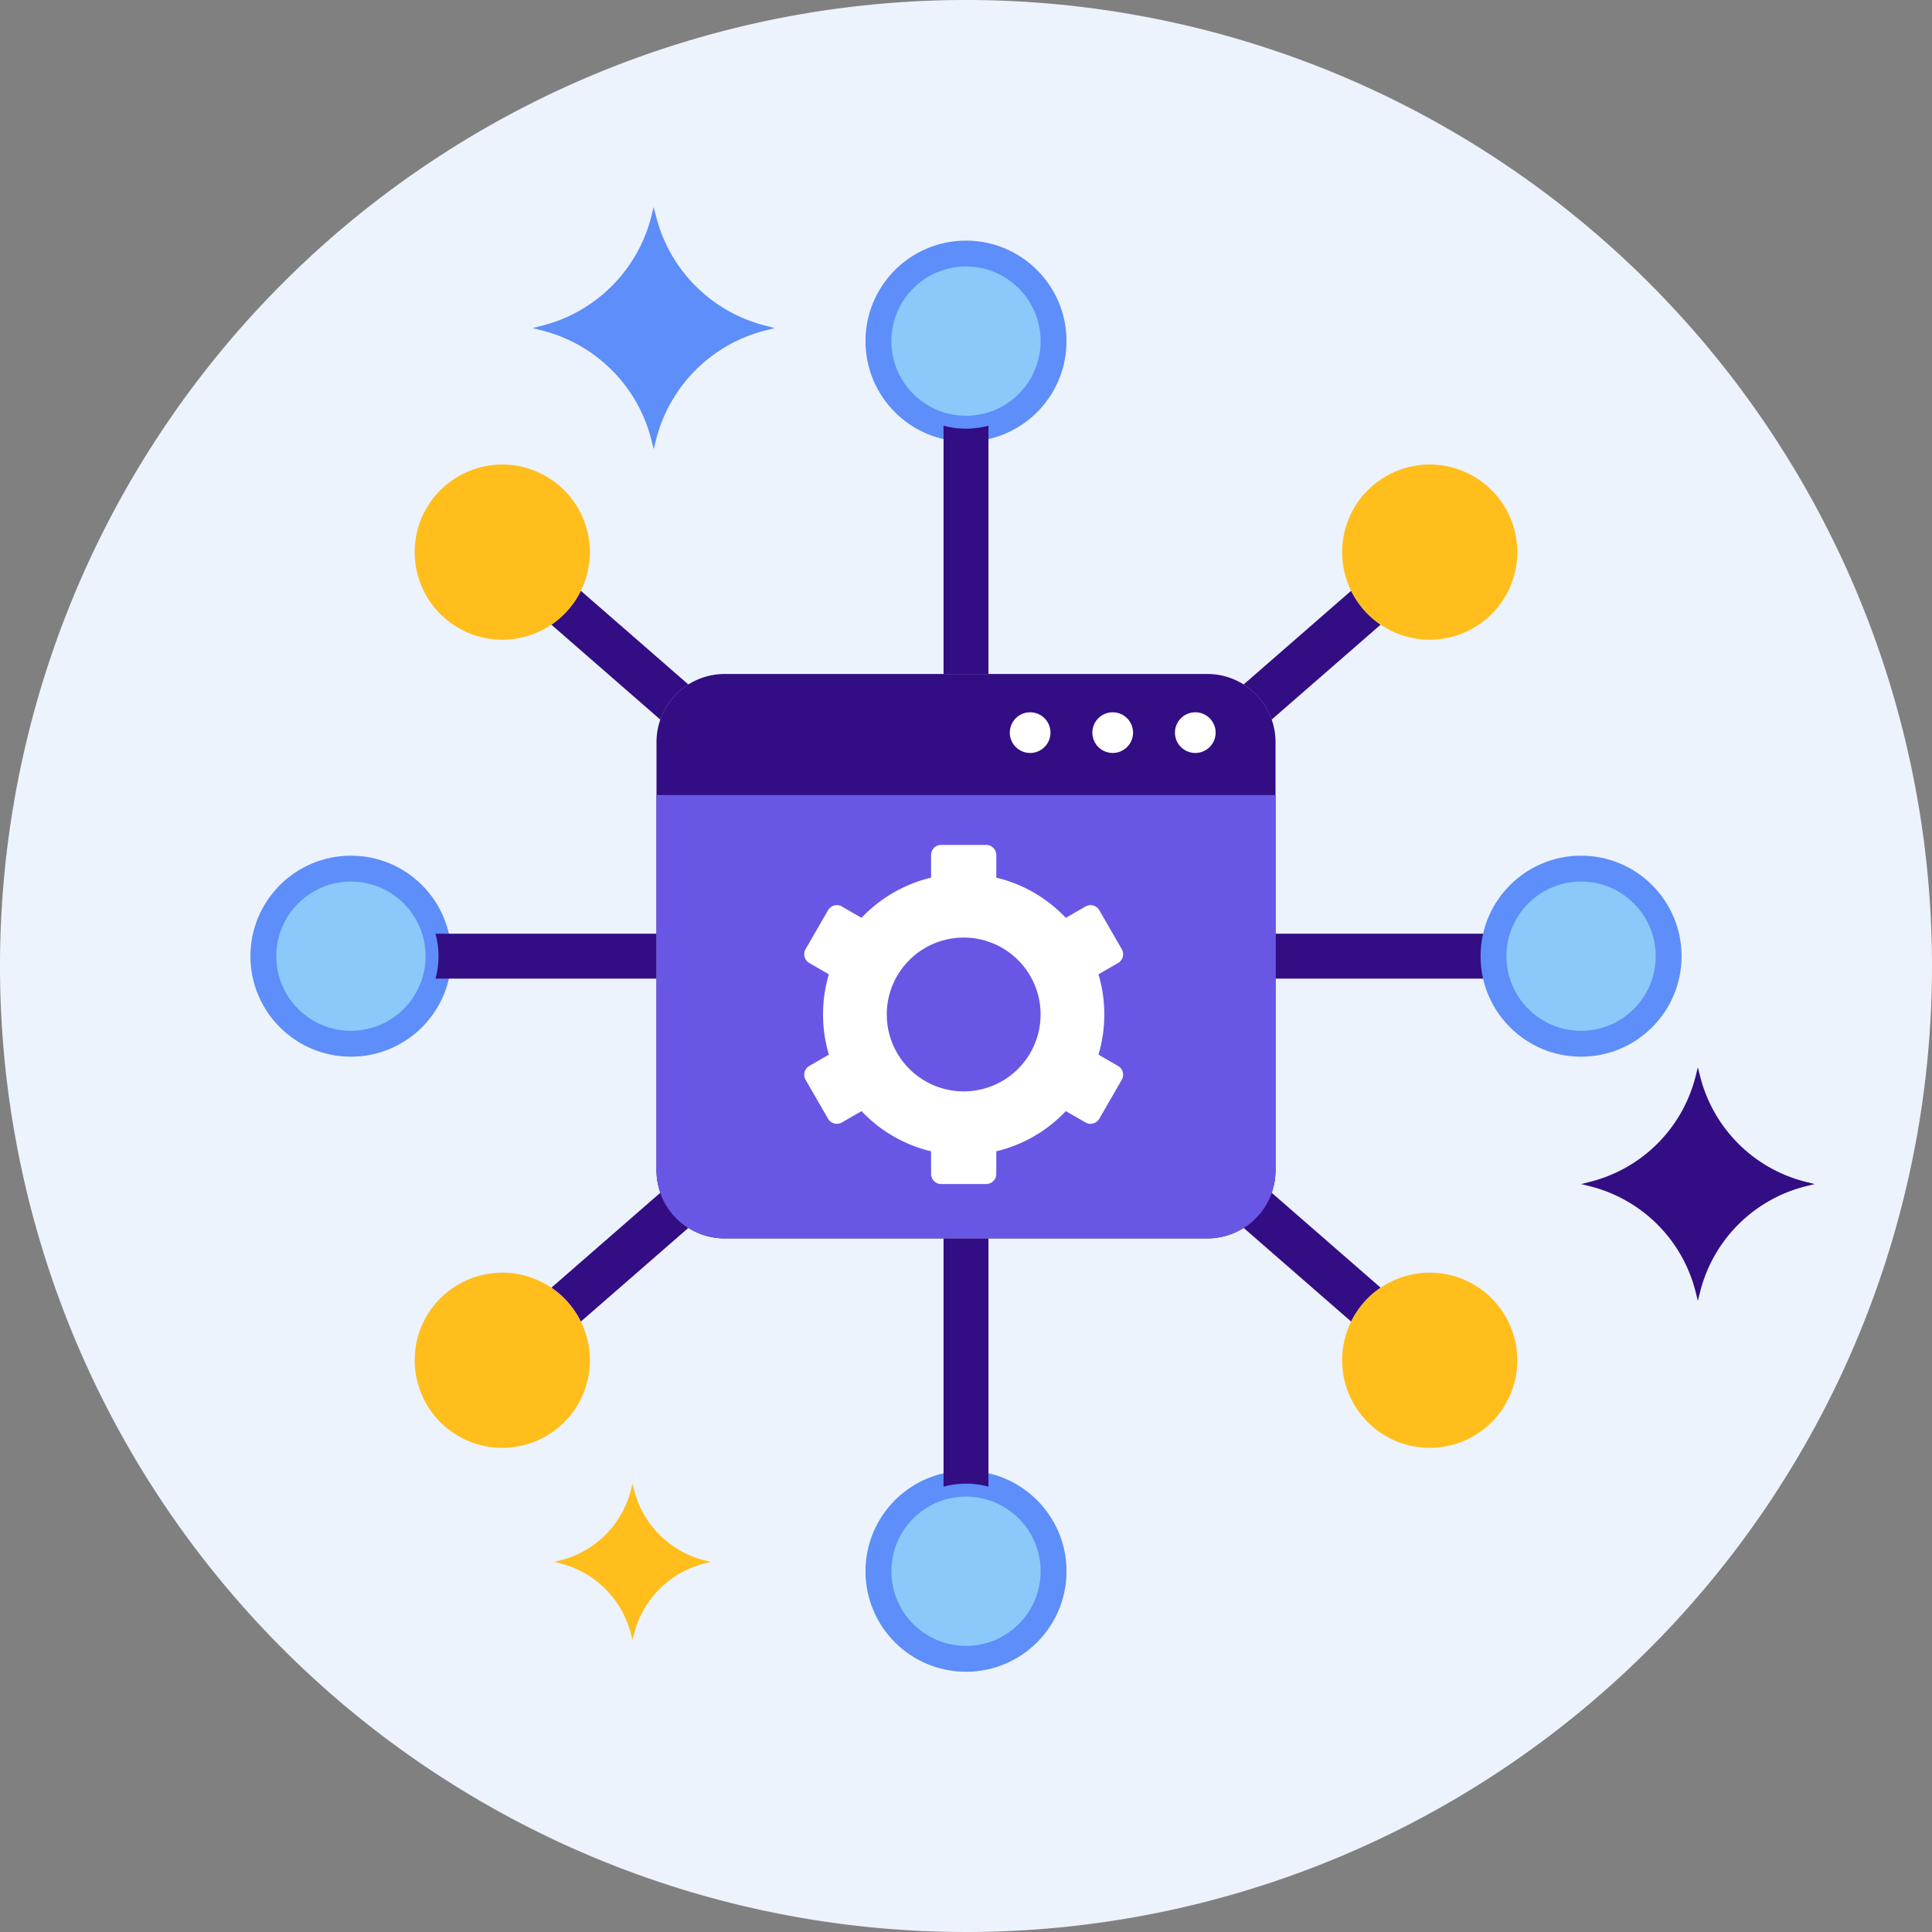 <svg xmlns="http://www.w3.org/2000/svg" width="149.448" height="149.448" viewBox="0 0 149.448 149.448"><rect x="0" y="0" width="149.448" height="149.448" fill="#808080" stroke="none"/><g transform="translate(-1.276 -2.552)"><g transform="translate(-1.544 -1.677)"><g transform="translate(2.82 4.229)"><path d="M115.653,40.929a74.724,74.724,0,1,0,74.724,74.725A74.725,74.725,0,0,0,115.653,40.929Z" transform="translate(-40.929 -40.929)" fill="#edf3fc"/></g><g transform="translate(125.123 86.788)"><path d="M410.321,287.41a11.244,11.244,0,0,1-8.174-8.174l-.172-.688-.172.688a11.244,11.244,0,0,1-8.174,8.174l-.687.172.687.171a11.245,11.245,0,0,1,8.174,8.175l.172.687.172-.687a11.245,11.245,0,0,1,8.174-8.175l.688-.171Z" transform="translate(-392.941 -278.549)" fill="#330d84"/></g><g transform="translate(44.018 20.234)"><path d="M177.528,96.185a11.663,11.663,0,0,1-8.477-8.477L168.873,87l-.179.712a11.661,11.661,0,0,1-8.477,8.477l-.712.181.712.18a11.657,11.657,0,0,1,8.477,8.474l.179.713.178-.713a11.66,11.66,0,0,1,8.477-8.474l.713-.18Z" transform="translate(-159.505 -86.996)" fill="#5d8ef9"/></g><g transform="translate(45.695 118.997)"><path d="M175.974,377.189a7.538,7.538,0,0,1-5.477-5.476l-.114-.46-.115.46a7.531,7.531,0,0,1-5.477,5.476l-.458.116.458.116a7.527,7.527,0,0,1,5.477,5.475l.115.46.114-.46a7.534,7.534,0,0,1,5.477-5.475l.46-.116Z" transform="translate(-164.332 -371.253)" fill="#ffbe1b"/></g><g transform="translate(70.769 23.841)"><circle cx="6.775" cy="6.775" r="6.775" fill="#8ac9f9" stroke="#5d8ef9" stroke-width="2"/></g><g transform="translate(70.769 118.997)"><circle cx="6.775" cy="6.775" r="6.775" fill="#8ac9f9" stroke="#5d8ef9" stroke-width="2"/></g><g transform="translate(23.191 71.419)"><circle cx="6.775" cy="6.775" r="6.775" fill="#8ac9f9" stroke="#5d8ef9" stroke-width="2"/></g><g transform="translate(75.807 37.158)"><path d="M252.737,135.938a6.775,6.775,0,0,1-1.737-.233v19.206h3.474V135.705A6.775,6.775,0,0,1,252.737,135.938Z" transform="translate(-251 -135.705)" fill="#330d84"/></g><g transform="translate(45.469 49.925)"><path d="M165.96,172.452a6.767,6.767,0,0,1-2.278,2.624l8.434,7.349a5.28,5.28,0,0,1,2.168-2.718Z" transform="translate(-163.682 -172.452)" fill="#330d84"/></g><g transform="translate(99.017 49.925)"><path d="M326.127,172.452l-8.324,7.253a5.284,5.284,0,0,1,2.168,2.719l8.434-7.349A6.764,6.764,0,0,1,326.127,172.452Z" transform="translate(-317.803 -172.452)" fill="#330d84"/></g><g transform="translate(36.508 76.456)"><path d="M137.889,248.814a6.589,6.589,0,0,1,0,3.474h17.095v-3.474Z" transform="translate(-137.889 -248.814)" fill="#330d84"/></g><g transform="translate(99.018 96.49)"><path d="M319.972,306.474a5.283,5.283,0,0,1-2.167,2.719l8.324,7.253a6.765,6.765,0,0,1,2.278-2.623Z" transform="translate(-317.805 -306.474)" fill="#330d84"/></g><g transform="translate(101.486 76.456)"><path d="M342,248.814H324.909v3.474H342a6.58,6.58,0,0,1,0-3.474Z" transform="translate(-324.909 -248.814)" fill="#330d84"/></g><g transform="translate(45.469 96.49)"><path d="M172.116,306.474l-8.434,7.349a6.765,6.765,0,0,1,2.278,2.623l8.324-7.253A5.284,5.284,0,0,1,172.116,306.474Z" transform="translate(-163.682 -306.474)" fill="#330d84"/></g><g transform="translate(75.807 100.024)"><path d="M251,316.647v19.206a6.588,6.588,0,0,1,3.474,0V316.647Z" transform="translate(-251 -316.647)" fill="#330d84"/></g><g transform="translate(118.347 71.419)"><circle cx="6.775" cy="6.775" r="6.775" fill="#8ac9f9" stroke="#5d8ef9" stroke-width="2"/></g><g transform="translate(106.638 102.674)"><path d="M347.816,324.4a6.775,6.775,0,1,0,5.349,7.949A6.775,6.775,0,0,0,347.816,324.4Z" transform="translate(-339.739 -324.273)" fill="#ffbe1b"/></g><g transform="translate(34.897 40.161)"><path d="M141.33,144.477a6.775,6.775,0,1,0,5.348,7.95A6.775,6.775,0,0,0,141.33,144.477Z" transform="translate(-133.253 -144.349)" fill="#ffbe1b"/></g><g transform="translate(34.897 102.674)"><path d="M146.679,329.748a6.775,6.775,0,1,0-5.349,7.95A6.775,6.775,0,0,0,146.679,329.748Z" transform="translate(-133.253 -324.273)" fill="#ffbe1b"/></g><g transform="translate(106.639 40.161)"><path d="M353.165,149.824a6.775,6.775,0,1,0-5.349,7.949A6.775,6.775,0,0,0,353.165,149.824Z" transform="translate(-339.74 -144.348)" fill="#ffbe1b"/></g><g transform="translate(53.602 56.364)"><path d="M229.7,190.984H192.369a5.277,5.277,0,0,0-5.278,5.276v33.107a5.278,5.278,0,0,0,5.278,5.278H229.7a5.277,5.277,0,0,0,5.277-5.278V196.26A5.277,5.277,0,0,0,229.7,190.984Z" transform="translate(-187.091 -190.984)" fill="#330d84"/></g><g transform="translate(80.931 59.328)"><path d="M267.322,199.516a1.573,1.573,0,1,0,1.574,1.574A1.573,1.573,0,0,0,267.322,199.516Z" transform="translate(-265.748 -199.516)" fill="#fff"/></g><g transform="translate(87.318 59.328)"><path d="M285.706,199.516a1.573,1.573,0,1,0,1.574,1.574A1.574,1.574,0,0,0,285.706,199.516Z" transform="translate(-284.132 -199.516)" fill="#fff"/></g><g transform="translate(93.706 59.328)"><path d="M304.091,199.516a1.573,1.573,0,1,0,1.574,1.574A1.573,1.573,0,0,0,304.091,199.516Z" transform="translate(-302.517 -199.516)" fill="#fff"/></g><g transform="translate(53.602 65.731)"><path d="M187.091,217.944v29.015a5.278,5.278,0,0,0,5.278,5.278H229.7a5.277,5.277,0,0,0,5.277-5.278V217.944Z" transform="translate(-187.091 -217.944)" fill="#6857e5"/></g><g transform="translate(65.03 69.586)"><path d="M244.259,246.139l-1.515-.875a10.91,10.91,0,0,0,0-6.214l1.515-.875a.784.784,0,0,0,.288-1.071l-1.738-3.011a.785.785,0,0,0-1.072-.287l-1.517.876a10.864,10.864,0,0,0-5.379-3.108v-1.749a.785.785,0,0,0-.784-.785h-3.477a.785.785,0,0,0-.785.785v1.749a10.875,10.875,0,0,0-5.379,3.108l-1.518-.876a.784.784,0,0,0-1.072.287l-1.738,3.011a.784.784,0,0,0,.287,1.071l1.515.875a10.919,10.919,0,0,0,0,6.214l-1.514.875a.784.784,0,0,0-.288,1.071l1.738,3.011a.786.786,0,0,0,1.072.287l1.518-.876a10.866,10.866,0,0,0,5.379,3.108v1.749a.785.785,0,0,0,.785.785h3.476a.785.785,0,0,0,.784-.785v-1.749a10.868,10.868,0,0,0,5.379-3.108l1.517.876a.786.786,0,0,0,1.072-.287l1.738-3.011A.784.784,0,0,0,244.259,246.139Zm-11.941,1.967a5.949,5.949,0,1,1,5.949-5.949A5.949,5.949,0,0,1,232.317,248.106Z" transform="translate(-219.983 -229.04)" fill="#fff"/></g></g></g></svg>